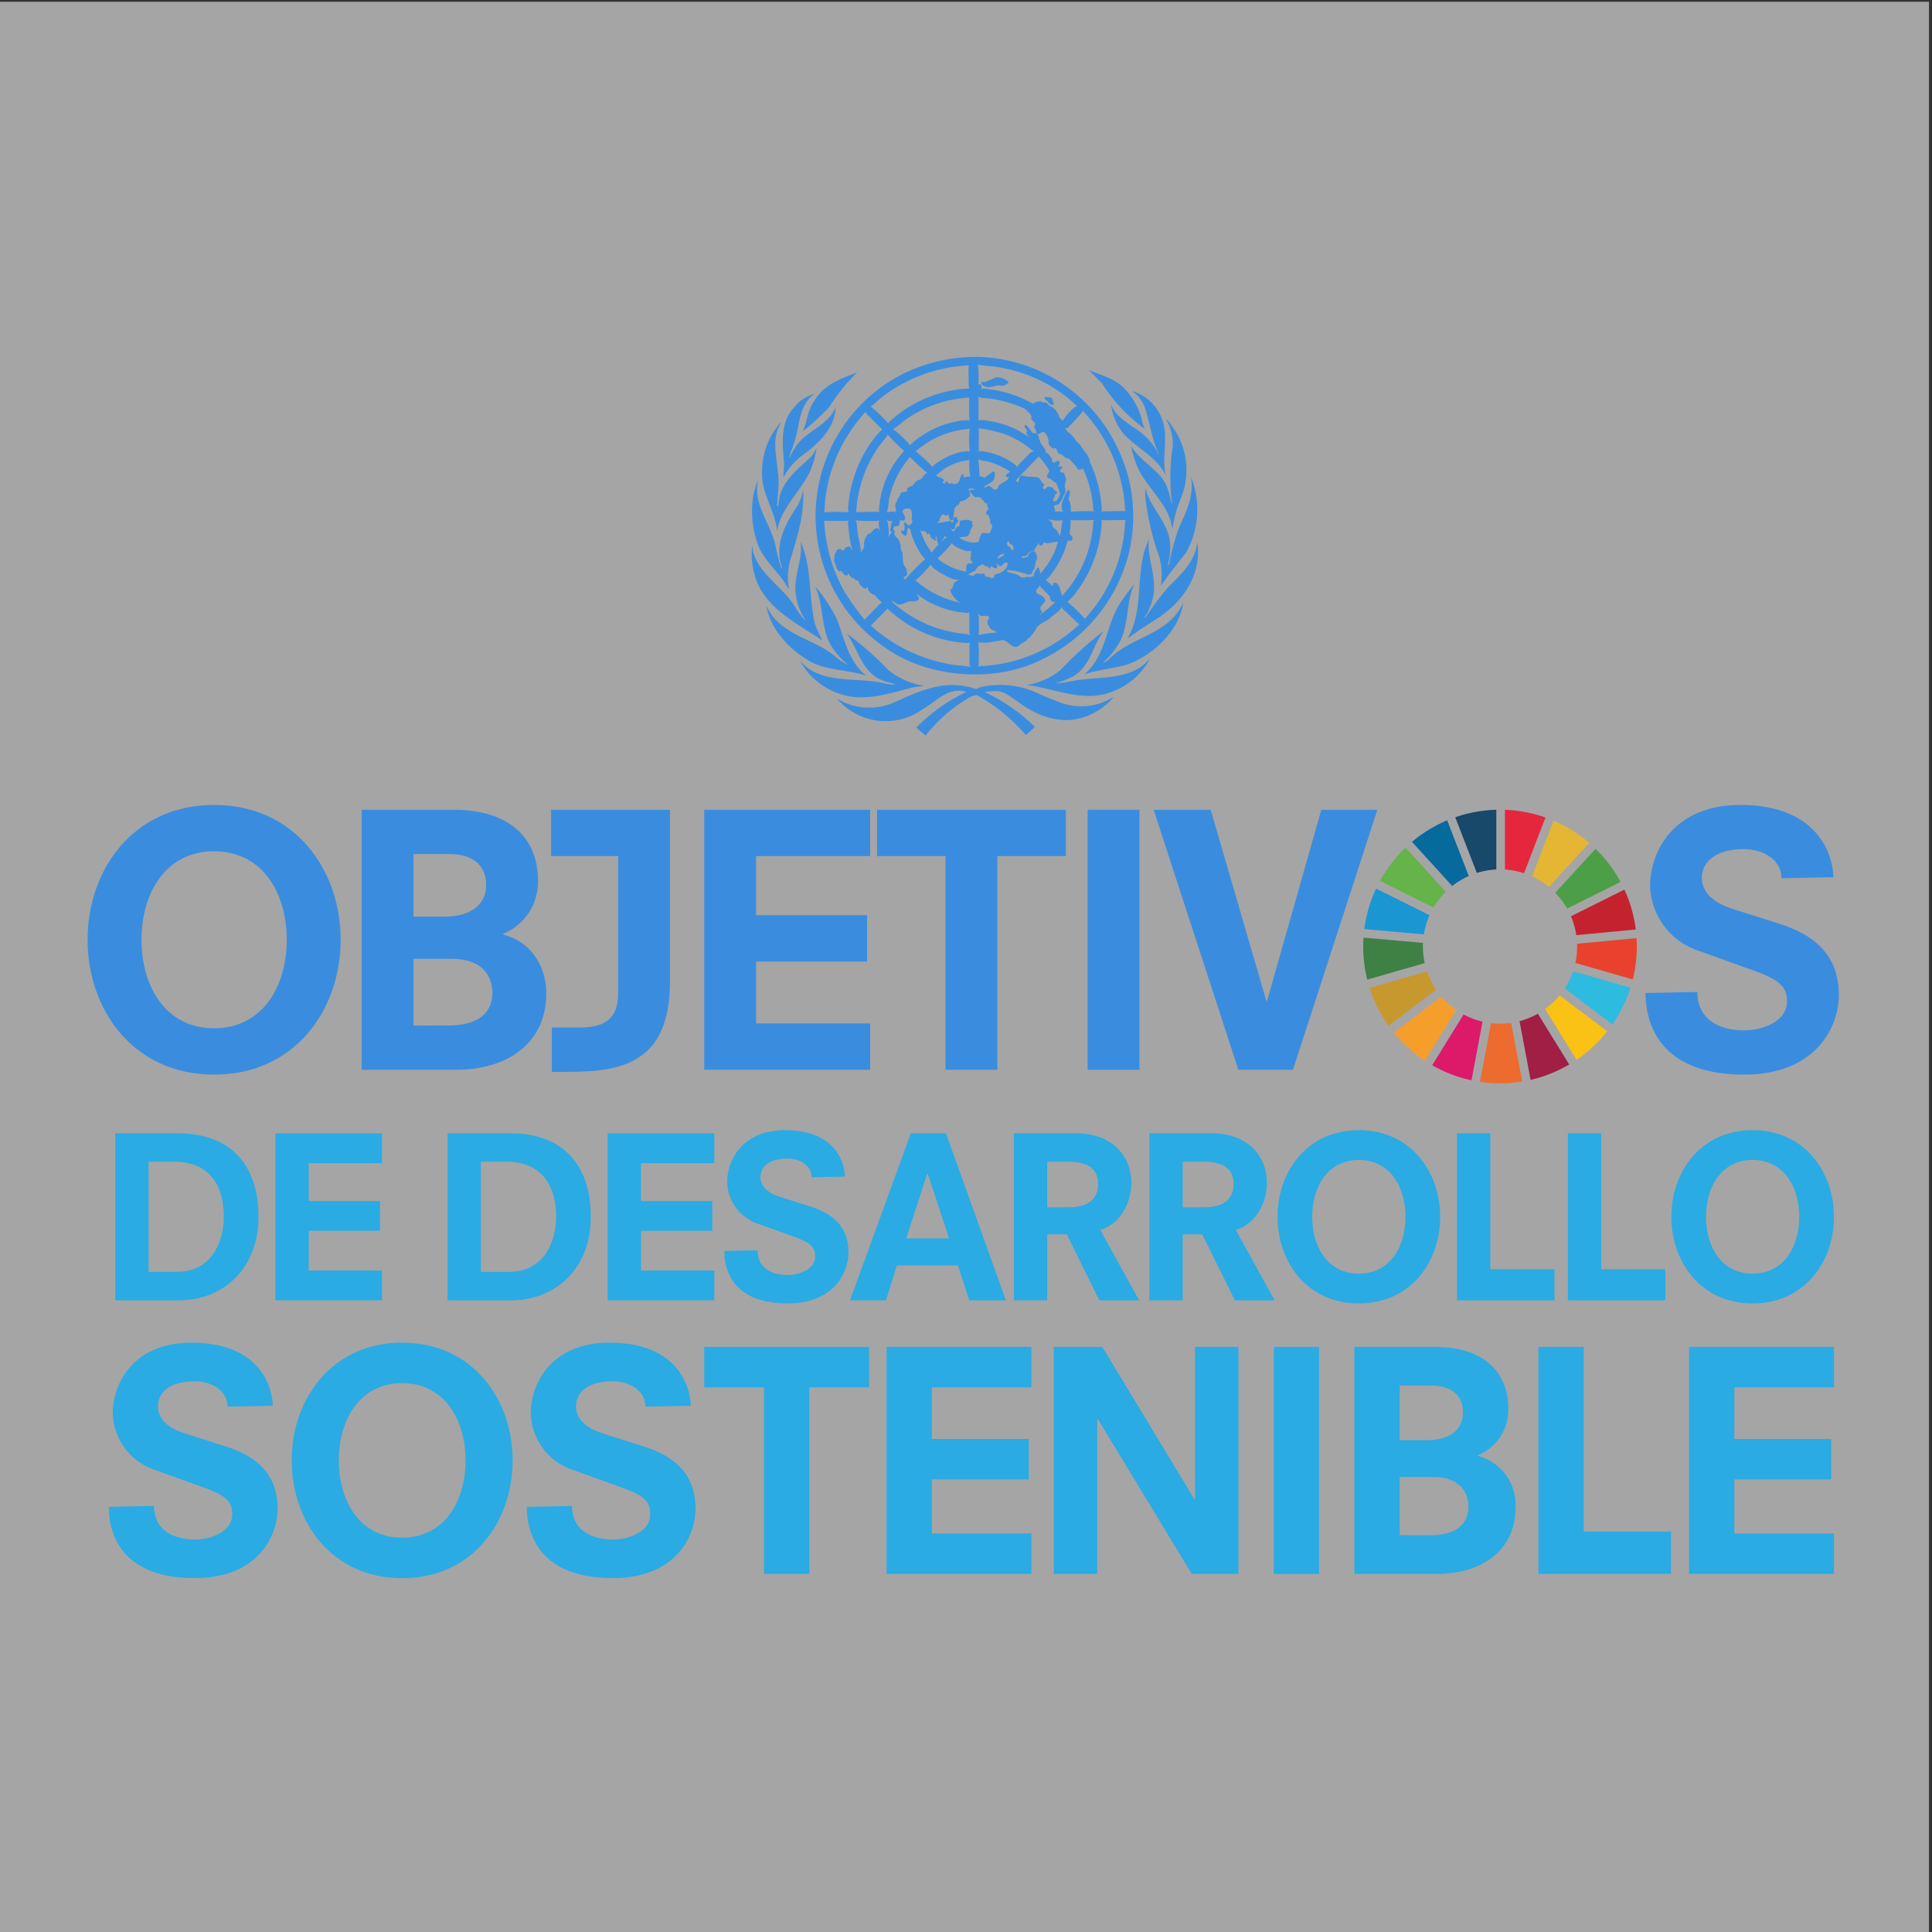 <?xml version="1.0" encoding="UTF-8"?>
<svg xmlns="http://www.w3.org/2000/svg" xmlns:xlink="http://www.w3.org/1999/xlink" width="274" height="274" viewBox="0 0 274 274">
  <rect x="0" y="0" width="274" height="274" fill="#333333" stroke="none"/>
  <defs>
    <clipPath id="clip-path">
      <rect id="Rectángulo_775" data-name="Rectángulo 775" width="274" height="274" transform="translate(-0.086 -0.086)" fill="rgba(0,0,0,0)"></rect>
    </clipPath>
  </defs>
  <g id="Grupo_231" data-name="Grupo 231" transform="translate(-0.316 0.227)">
    <g id="Grupo_37" data-name="Grupo 37" transform="translate(0.402 -0.141)" clip-path="url(#clip-path)">
      <g id="Grupo_36" data-name="Grupo 36">
        <g id="Grupo_35" data-name="Grupo 35" clip-path="url(#clip-path)">
          <g id="Grupo_34" data-name="Grupo 34" opacity="0.6">
            <g id="Grupo_33" data-name="Grupo 33">
              <g id="Grupo_32" data-name="Grupo 32" clip-path="url(#clip-path)">
                <rect id="Rectángulo_770" data-name="Rectángulo 770" width="273.933" height="273.926" transform="translate(-0.447 0.162)" fill="#f1f1f1"></rect>
              </g>
            </g>
          </g>
          <path id="Trazado_620" data-name="Trazado 620" d="M14.679,141h8.914c7.183,0,11.4,4.222,11.4,11.845,0,7.56-5.23,11.845-11.278,11.845H14.679ZM23.4,160.654c4.851,0,6.679-4.158,6.679-7.844,0-3.969-1.7-7.781-7.057-7.781H19.4v15.625Z" transform="translate(1.581 19.642)" fill="#2aabe3"></path>
          <path id="Trazado_621" data-name="Trazado 621" d="M34.632,141H49.754v4.222h-10.4V150.6H49.47v4.22H39.357v5.64h10.4v4.222H34.632Z" transform="translate(4.338 19.642)" fill="#2aabe3"></path>
          <path id="Trazado_622" data-name="Trazado 622" d="M56.081,141H65c7.183,0,11.4,4.222,11.4,11.845,0,7.56-5.23,11.845-11.278,11.845H56.081Zm8.725,19.658c4.851,0,6.679-4.158,6.679-7.844,0-3.969-1.7-7.781-7.057-7.781H60.806v15.625Z" transform="translate(7.302 19.642)" fill="#2aabe3"></path>
          <path id="Trazado_623" data-name="Trazado 623" d="M76.035,141H91.157v4.222h-10.4V150.6H90.872v4.22H80.759v5.64h10.4v4.222H76.035Z" transform="translate(10.06 19.642)" fill="#2aabe3"></path>
          <path id="Trazado_624" data-name="Trazado 624" d="M102.945,147.287c0-1.638-1.575-2.646-3.466-2.646-2.363,0-3.78,1.04-3.78,2.616,0,1.638,1.574,2.425,2.741,2.8l4.348,1.385c3.151,1.01,5.386,2.835,5.386,6.489,0,2.9-2.079,7.247-8.632,7.247-8.222,0-8.978-5.324-8.978-7.435l4.726-.094c0,2.52,1.984,3.5,4.284,3.5,1.606,0,3.874-.786,3.874-2.614,0-1.26-.534-1.921-2.866-2.771l-5.166-1.86a6.419,6.419,0,0,1-4.442-5.922c0-3.024,2.079-7.371,8.222-7.371,7.309,0,8.474,4.851,8.474,6.583Z" transform="translate(12.068 19.588)" fill="#2aabe3"></path>
          <path id="Trazado_625" data-name="Trazado 625" d="M121.54,159.741h-8.664l-1.543,4.945h-5.1L114.86,141h4.978l8.5,23.69h-5.2ZM117.255,146.7h-.063l-2.993,9.2h6.08Z" transform="translate(14.232 19.642)" fill="#2aabe3"></path>
          <path id="Trazado_626" data-name="Trazado 626" d="M134.15,155.33h-2.773v9.356h-4.725V141H135.5c4.977,0,7.814,3.119,7.814,7.057,0,2.488-1.356,5.733-4.412,6.647l5.513,9.987h-5.639Zm.378-3.844c3.245,0,4.063-1.732,4.063-3.244,0-1.7-.818-3.213-4.22-3.213h-2.993v6.457Z" transform="translate(17.055 19.642)" fill="#2aabe3"></path>
          <path id="Trazado_627" data-name="Trazado 627" d="M151.032,155.33H148.26v9.356h-4.725V141h8.852c4.977,0,7.814,3.119,7.814,7.057,0,2.488-1.356,5.733-4.412,6.647l5.513,9.987h-5.639Zm.378-3.844c3.244,0,4.063-1.732,4.063-3.244,0-1.7-.82-3.213-4.22-3.213H148.26v6.457Z" transform="translate(19.388 19.642)" fill="#2aabe3"></path>
          <path id="Trazado_628" data-name="Trazado 628" d="M171.033,140.609c7.372,0,11.53,5.923,11.53,12.286s-4.158,12.286-11.53,12.286S159.5,159.258,159.5,152.895s4.159-12.286,11.531-12.286m0,4.22c-4.411,0-6.616,3.812-6.616,8.065s2.206,8.064,6.616,8.064,6.616-3.811,6.616-8.064-2.206-8.065-6.616-8.065" transform="translate(21.595 19.588)" fill="#2aabe3"></path>
          <path id="Trazado_629" data-name="Trazado 629" d="M181.865,141h4.725v19.279h9.1v4.412H181.865Z" transform="translate(24.685 19.642)" fill="#2aabe3"></path>
          <path id="Trazado_630" data-name="Trazado 630" d="M195.675,141H200.4v19.279h9.1v4.412H195.675Z" transform="translate(26.594 19.642)" fill="#2aabe3"></path>
          <path id="Trazado_631" data-name="Trazado 631" d="M220.1,140.609c7.372,0,11.53,5.923,11.53,12.286s-4.158,12.286-11.53,12.286-11.53-5.922-11.53-12.286,4.158-12.286,11.53-12.286m0,4.22c-4.411,0-6.616,3.812-6.616,8.065s2.206,8.064,6.616,8.064,6.616-3.811,6.616-8.064-2.206-8.065-6.616-8.065" transform="translate(28.376 19.588)" fill="#2aabe3"></path>
          <path id="Trazado_632" data-name="Trazado 632" d="M30.7,176.164c0-2.226-2.141-3.6-4.709-3.6-3.211,0-5.137,1.413-5.137,3.552,0,2.226,2.141,3.3,3.724,3.811l5.907,1.884c4.281,1.369,7.321,3.853,7.321,8.818,0,3.939-2.827,9.845-11.73,9.845-11.173,0-12.2-7.234-12.2-10.1l6.422-.127c0,3.424,2.7,4.751,5.822,4.751,2.183,0,5.264-1.071,5.264-3.552,0-1.712-.727-2.611-3.895-3.767l-7.02-2.527a8.722,8.722,0,0,1-6.036-8.047c0-4.109,2.826-10.016,11.174-10.016,9.931,0,11.515,6.591,11.515,8.947Z" transform="translate(1.47 23.247)" fill="#2aabe3"></path>
          <path id="Trazado_633" data-name="Trazado 633" d="M52.331,167.088c10.017,0,15.667,8.049,15.667,16.7s-5.65,16.7-15.667,16.7-15.667-8.047-15.667-16.7,5.65-16.7,15.667-16.7m0,5.737c-5.993,0-8.989,5.18-8.989,10.959s3,10.959,8.989,10.959,8.989-5.179,8.989-10.959-3-10.959-8.989-10.959" transform="translate(4.619 23.247)" fill="#2aabe3"></path>
          <path id="Trazado_634" data-name="Trazado 634" d="M82.783,176.164c0-2.226-2.141-3.6-4.709-3.6-3.211,0-5.138,1.413-5.138,3.552,0,2.226,2.142,3.3,3.725,3.811l5.906,1.884c4.282,1.369,7.322,3.853,7.322,8.818,0,3.939-2.827,9.845-11.73,9.845-11.173,0-12.2-7.234-12.2-10.1l6.422-.127c0,3.424,2.7,4.751,5.822,4.751,2.183,0,5.264-1.071,5.264-3.552,0-1.712-.727-2.611-3.895-3.767l-7.019-2.527a8.721,8.721,0,0,1-6.037-8.047c0-4.109,2.825-10.016,11.174-10.016,9.93,0,11.514,6.591,11.514,8.947Z" transform="translate(8.667 23.247)" fill="#2aabe3"></path>
          <path id="Trazado_635" data-name="Trazado 635" d="M96.548,173.351H88.071v-5.737h23.372v5.737h-8.475v26.455H96.548Z" transform="translate(11.723 23.32)" fill="#2aabe3"></path>
          <path id="Trazado_636" data-name="Trazado 636" d="M110.785,167.615h20.547v5.737H117.207v7.32h13.741v5.735H117.207v7.663h14.125v5.737H110.785Z" transform="translate(14.862 23.32)" fill="#2aabe3"></path>
          <path id="Trazado_637" data-name="Trazado 637" d="M137.87,177.846h-.087v21.959h-6.164v-32.19h6.892l13.057,21.618h.085V167.615h6.164v32.19h-6.635Z" transform="translate(17.741 23.32)" fill="#2aabe3"></path>
          <rect id="Rectángulo_772" data-name="Rectángulo 772" width="6.422" height="32.192" transform="translate(180.564 190.935)" fill="#2aabe3"></rect>
          <path id="Trazado_638" data-name="Trazado 638" d="M169.074,167.615H180.5c6.85,0,10.4,3.509,10.4,8.732a6.938,6.938,0,0,1-4.324,6.636v.085a7.164,7.164,0,0,1,5.351,7.32c0,5.907-4.537,9.417-11.171,9.417H169.074Zm10.317,13.228c3.039,0,5.093-1.37,5.093-3.939,0-2.653-1.968-3.81-4.536-3.81H175.5v7.749Zm.343,13.483c4.067,0,5.523-1.8,5.523-4.067,0-2.054-1.285-4.2-5.009-4.2H175.5v8.262Z" transform="translate(22.917 23.32)" fill="#2aabe3"></path>
          <path id="Trazado_639" data-name="Trazado 639" d="M192.014,167.615h6.421v26.2h12.372v5.993H192.014Z" transform="translate(26.088 23.32)" fill="#2aabe3"></path>
          <path id="Trazado_640" data-name="Trazado 640" d="M210.779,167.615h20.547v5.737H217.2v7.32h13.741v5.735H217.2v7.663h14.125v5.737H210.779Z" transform="translate(28.681 23.32)" fill="#2aabe3"></path>
          <path id="Trazado_641" data-name="Trazado 641" d="M144.7,57.042a22.233,22.233,0,0,1,1.479,15.749,22.868,22.868,0,0,1-12.445,14.518c-6.609,3.237-16,2.429-21.889-1.794a22.589,22.589,0,0,1,2.476-38.847,23.678,23.678,0,0,1,10.194-2.419A22.524,22.524,0,0,1,144.7,57.042M124.966,45.347A15.756,15.756,0,0,1,125,48.44a.459.459,0,0,1,.1-.27c.157-.089.29.046.359.157.011.157.079.427-.056.516.134.022.2-.079.323-.079a16.7,16.7,0,0,1,7.069,2.151v-.057c.436-.213,1-.492,1.446-.112.536-.2.637.459,1.076.538A2.352,2.352,0,0,1,136.5,52.8c.1.2.414.348.459.561a8.582,8.582,0,0,1,1.691-1.961l.38-.156a20.888,20.888,0,0,0-11.884-5.623,17.51,17.51,0,0,1-2.184-.27m-1.255.113a21.793,21.793,0,0,0-12.052,4.267c-.683.47-1.287,1.188-1.982,1.591h.1a19.137,19.137,0,0,1,2.476,2.386l.056-.156a17.77,17.77,0,0,1,11.448-4.818l-.1-.269-.033-2.688Zm3.843,1.691-1.613.694c-.134-.057-.392-.124-.481.056-.068.056,0,.134.023.191.593.761,1.623.336,2.364.189a1.415,1.415,0,0,0,1.455-.38v-.077a2.235,2.235,0,0,0-1.747-.673m-2.61,2.767.113.212c-.023,1.043.044,2.151-.056,3.125a3.553,3.553,0,0,1,1.287.046,13.123,13.123,0,0,1,6.027,2.419,1.611,1.611,0,0,1-.517-.806.123.123,0,0,1,.135-.044c.023-.348-.347-.527-.4-.841a.226.226,0,0,1,.246-.1,7.271,7.271,0,0,1,.986,1.154c.247-.1.448.056.627.19.326.19.124.6.37.829.046.661.851,1.03.807,1.692.011.156.2.033.269.11l.673.83a.335.335,0,0,0,.112.46c.3.133.47-.247.772-.19.438.245-.066.536-.02.806.167.01.38-.134.514.033.056.247-.2.4-.3.56,0,.246.2.191.38.246a.308.308,0,0,1,.269.4c.56.584-.168,1.211.1,1.827a1.062,1.062,0,0,1-.291,1.1c.011.494-.437.8-.616,1.211l-.571.112c-.3.3.256.672-.046.863l1.254.023-.133-.135a1.849,1.849,0,0,1,.167-1.59,3.608,3.608,0,0,1,.593-1.233c.08-.022.225-.168.293,0a2.253,2.253,0,0,1-.191,1.154,3.419,3.419,0,0,1,.347,1.826c1.11-.067,2.2-.09,3.283-.079l-.1-.213a16.1,16.1,0,0,0-1.456-5.8c-.236.011-.4.2-.672.134a.209.209,0,0,1-.134-.223,15.734,15.734,0,0,0-1.234-1.368c-.57.057-.827-.6-1.343-.672-.46-.189-.146-.93-.807-.728a1.079,1.079,0,0,1-.706-.75,1.838,1.838,0,0,0-.64-1.59c-.4-.146-.57.392-.973.3-.224-.113-.124-.4-.191-.594-.077-.168-.269-.291-.234-.516.527-.694-.639-.683-.381-1.366-.067-.494-.57-.684-.827-1.077a18.2,18.2,0,0,0-5.434-1.556,3.779,3.779,0,0,1-1.344-.19m10.138.022c-.236.224-.438-.2-.65.056a.453.453,0,0,0,.079.326c.47.168.526.851,1.13.694.18-.2-.112-.414-.056-.672a.665.665,0,0,0-.5-.4m-20.107,3.014c-.694.481-1.333,1.109-2.049,1.534a18.092,18.092,0,0,1,2.262,2.094l.08.213a13.433,13.433,0,0,1,6.72-3.405,5.99,5.99,0,0,1,1.77-.134,21.964,21.964,0,0,1-.022-3.226,17.207,17.207,0,0,0-8.761,2.924m24.89-1.019a26.13,26.13,0,0,1-2.229,2.4l-.381.079c.234.056.3.336.46.5.817.437,1.03,1.311,1.747,1.8.4.84,1.333,1.491,1.367,2.453a17.8,17.8,0,0,1,1.7,6.957l-.089.133a.471.471,0,0,0,.269-.1l3.226-.057c-.213-.314-.123-.772-.179-1.153a22.146,22.146,0,0,0-5.892-13.015m-30.8.077a22.032,22.032,0,0,0-5.735,12.231c-.123.674-.044,1.368-.18,2.051a22.239,22.239,0,0,1,3.461,0l-.077-.437a18.207,18.207,0,0,1,3.361-9.6,9.156,9.156,0,0,1,1.5-1.712c-.728-.685-1.49-1.48-2.251-2.23Zm14.731,2.341-.19.112a13.087,13.087,0,0,0-7.472,3.17,30.008,30.008,0,0,1,2.386,2.229c.056-.077.113-.156.168-.245a10.252,10.252,0,0,1,3.416-1.771,5.147,5.147,0,0,1,1.693-.191,14.838,14.838,0,0,1,0-3.3m1.176.022.112.247-.022,3.034.291-.055a9.842,9.842,0,0,1,5.029,2.049l.08.236c.5-.706,1.266-1.31,1.859-1.983l.56-.324-.269-.112a13.029,13.029,0,0,0-4.034-2.33,19.892,19.892,0,0,0-3.606-.763m-12.848.841-.023.213-1.209,1.534a17.857,17.857,0,0,0-3.2,9.3l3.067-.055.293.113c-.123-.08-.089-.214-.134-.324a13.51,13.51,0,0,1,3.574-8.414,22.275,22.275,0,0,1-2.364-2.363m21.428,3.114-.056.134c-1.03,1.074-2.163,2.183-3.147,3.281a.777.777,0,0,0,.3.326c.044-.27.189-.505.213-.784.269-.369.672-.134,1.019-.056a7.619,7.619,0,0,1,1.591.112c.4.2.437.717.806.919a.319.319,0,0,1-.113.426c.113.84.516-.224.942-.023.179.067.4.044.536.236.068.347.494.279.516.616-.033.168-.213.212-.324.3.1.336-.347.549-.191.907.65.124.673-.627.975-.963a6.026,6.026,0,0,0-.627-1.691c-.37-.08-.594-.516-.964-.594-.717-.281.113-.728.024-1.153a13.414,13.414,0,0,0-1.5-1.994m-18.225.112a13.193,13.193,0,0,0-3.013,6.2,10.151,10.151,0,0,1-.269,1.671,2.814,2.814,0,0,1,1.4-.058c-.257-.133-.046-.458-.19-.637-.033-.28-.079-.626.19-.806-.033-.46.46-.694.5-1.11.124-.47.661-.156.919-.4.168-.089.023-.247.023-.369.223-.3.57-.293.839-.46a2.4,2.4,0,0,1,.751-.784c.673.023.684-.917,1.321-.941a26.834,26.834,0,0,1-2.476-2.307m9.679.37a21.14,21.14,0,0,1,.156,2.319l.807.267c.236-.39.751-.469.974-.839.146-.124.313,0,.426.134a2.242,2.242,0,0,1-.134.9c-.3.6-1.02.684-1.423,1.12.258.146.4-.123.616-.179a1.35,1.35,0,0,1,.75.5c.2.091.393-.032.573-.1.123-.93,1.287-.8,1.634-1.67l-.213.079c-.089-.123-.313-.067-.3-.269a2.278,2.278,0,0,1,.672-.537,11.385,11.385,0,0,0-3.193-1.457A10.784,10.784,0,0,1,125,58.812m-6.027,2.341h.246c.27.269.707.213.908.571.1.2-.192.179-.18.347.055.043.134.056.18.134.213.077.167-.123.246-.214.28-.279.324.27.593.27a.416.416,0,0,1,.594.079c.179-.158.561-.013.616-.3.348-.369.158-.941.672-1.176.18.1-.01.269.057.426.347.145.74-.291,1.019.056a7.125,7.125,0,0,1-.167-2.443,7.644,7.644,0,0,0-4.783,2.252m5.433,1.859c-.18-.2-.571-.077-.806,0,.223.224.134.627.269.908a2.128,2.128,0,0,1-1.424.839c-.145.18-.11.573-.459.538-.112.247-.493.392-.347.75a6.963,6.963,0,0,0-.191,1.288c-.66.414-.47-.549-.806-.751l-.112.191c-.135.033-.224-.044-.314-.135-.1-.033-.269-.067-.357.023-.147.247-.37.448-.314.785-.067.2-.4.133-.36.347a6.476,6.476,0,0,0,1.131-.157c.258.066.471-.123.728-.135a.245.245,0,0,1,.158.271h.089a.456.456,0,0,0,.18-.539c.022-.234.28-.234.436-.3.146.067.056.213.079.324.5.191-.123.56-.19.829-.135.213,0,.7-.426.628a.157.157,0,0,1-.112-.191H121.2a.576.576,0,0,0,.3.5c.314-.257.324-.694.773-.75.234-.247-.1-.628.247-.829.582-.013,1.21-.258,1.669.213-.034.2-.112.29.056.459a2.216,2.216,0,0,1-.4.75.384.384,0,0,1-.11.426c-.158.684-.942.359-1.4.593a3.542,3.542,0,0,0,2.474.673c.481-.022.269-.616.516-.884.157-.784.874-.247,1.31-.46a3.127,3.127,0,0,0,.381-1.041.739.739,0,0,1-.3-.84c-.192-.257-.168-.728-.583-.773a.221.221,0,0,1,.044-.269c-.011-.247.236-.326.3-.516-.258-.167-.191-.538-.168-.751-.437.124-.481-.448-.807-.57-.079-.257-.359-.3-.582-.348-.538.258-.628-.4-1.031-.559-.046-.124-.134-.3,0-.4.2-.17.47-.023.7-.035Zm-9.735,2.767c-.906.291.147.974-.079,1.535-.122.324-.458.022-.693.156l-.09.594c-.135.347-.571.09-.773.326-.146.223.01.459.134.637-.314.717.7.94.694,1.591.313.4-.044.986.4,1.343.1.728-.1,1.714.537,2.286l.112.694c.134.481-.57.36-.481.784.134-.067.168.112.18.157v-.022a29.53,29.53,0,0,1,2.878-2.935l-.426-.427a11.2,11.2,0,0,1-1.725-3.841l-.324-.168a9.848,9.848,0,0,0-.157,1l-.112.135c-.236-.011-.381-.2-.583-.326-.046-.123-.168-.326.022-.426a.37.37,0,0,1,.269.079c.1-.123.057-.3.113-.46.034-.269-.2-.516-.033-.75.213-.023.369.234.459.381.213.067.38-.112.56-.19,0-.191.269-.448-.022-.56a2.654,2.654,0,0,0-.023-1.323c-.124-.369-.538-.3-.841-.269m20.969.381c-.089.044-.213.01-.323.023a.779.779,0,0,1,.323-.023m-.694,1.1.347.347c.347.236.113.74.481.941.438.224.6.728.784,1.109a1.149,1.149,0,0,0,.1-.324c.157-.616.135-1.311.326-1.916a4.74,4.74,0,0,1-2.04-.157m7.662.157-.191-.134.113.3a18.039,18.039,0,0,1-3.55,9.948,7.447,7.447,0,0,1-1.323,1.443,23.6,23.6,0,0,1,2.5,2.455l.09-.168a21.573,21.573,0,0,0,5.59-13.678l.133-.267-.167.079Zm-4.492-.079a12.055,12.055,0,0,1-.156,2.016l.37.4a.411.411,0,0,1-.079.514.438.438,0,0,1-.516-.033,14.6,14.6,0,0,1-1.961,4.278c-.369.471-.726,1.12-1.209,1.367l1.019.9c.056-.057.023-.147.034-.225,0-.134.067-.29.236-.269.493-.011.5.516.783.784-.055.426.314.763.191,1.153a16.611,16.611,0,0,0,4.491-10.674l.157-.179c-1.008.1-2.073.033-3.114.044Zm-26.132.034.168.269a9.1,9.1,0,0,1,.156,2.194c.123-.212.156-.5.426-.637.034-.2-.27-.257-.236-.46.213-.414.011-1.087.56-1.266a1.28,1.28,0,0,1-1.074-.1m-5.4.044-.3.113-3.114-.024a22.852,22.852,0,0,0,2.744,9.835,36.358,36.358,0,0,0,2.98,4.19l2.229-2.308.269-.11a6.887,6.887,0,0,1-1.041-1.077,1.54,1.54,0,0,1-.94-.716c-.113-.124-.013-.347-.135-.437l-.134.168c-.393.189-.538-.214-.807-.381-.347-.19-.179-.851-.649-.728-.18-.01-.236-.213-.348-.324-.436.044-.549-.438-.784-.673-.044.1,0,.234-.134.3-.447.1-.6-.45-.907-.674-.077.034-.134.124-.246.1a1.311,1.311,0,0,1-.46-.941c-.369-.413-.2-1.074-.134-1.579.067-.134.257-.213.224-.38.1-.236.347-.258.582-.271a.6.6,0,0,1,.225.213c.146-.089.47.013.347-.312a1.472,1.472,0,0,1,.728-.27,4.6,4.6,0,0,0,.5.694l-.158-.246a17.719,17.719,0,0,1-.537-3.405c.011-.068-.146-.1-.056-.167l.022.032a3.614,3.614,0,0,1,.034-.626m4.38,0-.247.113a26.294,26.294,0,0,1-3.114-.079l.134.19.247,2.06a15.744,15.744,0,0,1,.426,2.341c.123-.167.044-.5.348-.538-.124-.246.234-.458.033-.672a2.258,2.258,0,0,1,.639-1.479c.571-.022.616-.773,1.187-.806.291-.011.471.381.594.516a2.135,2.135,0,0,1-.247-1.647m5.757,1.378c.314.583.481,1.242.807,1.826.2.514.65.919.851,1.422a7.842,7.842,0,0,1,.94-1.1.576.576,0,0,0-.1-.437c-.1-.236-.01-.571-.19-.773-.293.1.1.393-.022.56a.179.179,0,0,1-.271-.134.745.745,0,0,1-.536-.5c.213-.133-.056-.19-.113-.3-.112-.056-.123-.044-.213.057a.293.293,0,0,1-.167-.022c0-.64-.718-.258-.987-.594m3.518.884a1.626,1.626,0,0,1-.46.728l.034.022c.269-.19.46-.538.807-.56Zm8.848.919a.82.82,0,0,0,.18.537c.437-.067.246.538.65.483.224-.068.011-.258.079-.4-.067-.336-.393-.369-.617-.571-.022-.067.023-.123.056-.179-.167-.089-.246.011-.347.134m6.34.023c-.323-.023-.716.168-1-.057-.1-.089-.168.046-.157.134-.113.168-.223.381-.481.3-.2-.091-.2-.3-.269-.46a1.2,1.2,0,0,1-.056.346,3.85,3.85,0,0,0-.481.751c-.236.257-.617.168-.863.381-.046.537-.64.425-.975.593-.022.067.057.079.091.134a.432.432,0,0,0,.481-.112c.47.123.369-.471.637-.673.236-.033.46-.234.706-.079a1.6,1.6,0,0,1,.27,1.132c-.27.267-.135.706-.326,1.019.044.37-.4.537-.347.907a.786.786,0,0,1-.616.191,10.552,10.552,0,0,0-2.8-.64.2.2,0,0,0-.134.214c.4.213.9.224,1.321.4.381.1.64.571,1.12.426.4-.223,1.076.134,1.344-.29-.043-.415.314-.718.493-1.077l.135-.033c.223.234.213.583.313.84.314-.337.56-.706.84-1.053a10.017,10.017,0,0,0,1.636-3.461,3.338,3.338,0,0,0-.886.157m-14.112,0a17.621,17.621,0,0,1-2.073,2.23,8.545,8.545,0,0,0,4.033,1.859c.079-.3-.046-.684.112-.941.113-.246.415-.236.639-.19a.191.191,0,0,0,.134-.293c-.324-.066-.18-.425-.29-.626.01-.113.2-.091.156-.236-.223-.18.113-.381-.079-.57.079-.057.135-.18.247-.18-.706.369-1.467-.079-2.1-.359-.29-.168-.717-.336-.783-.694m6.507,1.96c-.033.089-.156.246,0,.3.27-.279.841-.269.863-.672-.392-.056-.593.156-.863.37m1.266.84c-.346,0-.526.269-.784.48-.313.181-.47-.336-.727-.212.011.056.068.079.112.1a.253.253,0,0,1,0,.324c-.381.348-.56-.168-.919-.135v.135c.011.079-.022.2-.134.157-.223-.371-.683-.236-.908-.561-.145-.077-.279.023-.379.113-.079.168-.438-.022-.347.269-.281.1-.314.4-.516.583-.347-.056-.505.336-.83.326.034.067,0,.178.1.19a1.143,1.143,0,0,0,.65.079c.336-.538.9-.091,1.366-.291.293.056.091.369.3.481.46-.145.807.393,1.176.056-.022-.526.571-.481.9-.617.5-.3,1.076-.7,1.019-1.376Zm-10.808.313a16.5,16.5,0,0,1-2.23,2.285c.347.022.537.4.83.571a13.978,13.978,0,0,0,5.724,2.554l-.538-.247c-.4-.46-.974-1-1-1.634.4-.135.359-.583.493-.886a2.248,2.248,0,0,1,1.177-.65c-1.133.47-2.117-.369-3.058-.806-.481-.36-1.11-.65-1.4-1.188m15.558,3.127-.079-.214a1.831,1.831,0,0,1-.5.639c.01.179-.057.448.156.571.448.146,1.03.437,1.131.963-.18.493-1.12.941-.537,1.48.19.269-.269.369-.191.593l.157-.213a15.777,15.777,0,0,0,1.994-1.669h.077c-.133-.046-.3.089-.459.022a.715.715,0,0,1-.369-.75Zm-18.012.425-.044-.079.044.134Zm.359.481a.5.5,0,0,1-.269-.347Zm.079.09c.068.269.426.437.324.773a.947.947,0,0,1-.9.3c-.639-.1-1.109.38-1.714.447-.549.168-.739-.5-1.243-.447a17.618,17.618,0,0,0,10.842,4.647l.314.214-.134-.381V80.453l-.269.113a12.977,12.977,0,0,1-7.225-2.711m20.7,2.094-.057-.269c-.313.617-1.007,1.008-1.534,1.479-.728.727-1.914.886-2.284,1.937-.393.359-.527.92-1.076,1.121-.2.537-.772.5-1.1.9-.94.841-1.546-.537-2.4-.706l-1.713.3a5.369,5.369,0,0,1-1.747.022,26.3,26.3,0,0,1,0,3.518l.213-.134A21.8,21.8,0,0,0,139.326,82.2ZM112.1,79.915l-.034.134-2.306,2.319a22.693,22.693,0,0,0,11.94,5.589,18.738,18.738,0,0,1,2.229.271l-.167-.271V84.922l.113-.168-.348.09A17.678,17.678,0,0,1,112.1,79.915m12.792.784.168.246a22.9,22.9,0,0,1,0,2.767,16.994,16.994,0,0,1,2.688-.38.949.949,0,0,1-.494-.291c-.526-.034-.772-.583-.94-1-.079-.3.123-.55.246-.806-.223-.46-.919-.124-1.321-.293-.113-.089-.191-.223-.347-.246" transform="translate(13.646 6.272)" fill="#3a8dde"></path>
          <path id="Trazado_642" data-name="Trazado 642" d="M140.787,48.266a9.928,9.928,0,0,1,2.867,5.343l.269.628a23.587,23.587,0,0,1-6.07-6.452l-1.86-1.881c1.636.694,3.394,1.109,4.794,2.363" transform="translate(18.346 6.5)" fill="#3a8dde"></path>
          <path id="Trazado_643" data-name="Trazado 643" d="M104.069,51.152a35.771,35.771,0,0,1-3.741,3.416c.673-1.389.694-3.046,1.647-4.323,1.356-2.364,3.863-3.193,6.1-4.067a27.739,27.739,0,0,0-4.01,4.974" transform="translate(13.417 6.538)" fill="#3a8dde"></path>
          <path id="Trazado_644" data-name="Trazado 644" d="M146.23,53.306c.527,2.352-.236,4.648.247,7.023l-.024.023c-1.276-2.52-4-3.707-5.869-5.724a8.031,8.031,0,0,1-1.826-4.2c1.076,2.587,3.964,3.158,5.623,5.331a7.085,7.085,0,0,1,1.1,1.769l.055-.056c-.952-2.037-1.276-4.334-1.937-6.507a5.068,5.068,0,0,0-1.881-2.464,6.54,6.54,0,0,1,4.514,4.805" transform="translate(18.728 6.859)" fill="#3a8dde"></path>
          <path id="Trazado_645" data-name="Trazado 645" d="M102.373,48.855c-2.217,1.524-2.073,4.257-2.778,6.531-.223.84-.616,1.613-.806,2.476l.056.044a7.7,7.7,0,0,1,1.826-2.688c1.58-1.456,3.91-2.364,4.683-4.514-.034,2.99-2.531,5.343-4.917,7.023a9.945,9.945,0,0,0-2.476,2.958c-.057-.751.112-1.513.055-2.32-.256-2.609-.447-5.589,1.4-7.527a5.56,5.56,0,0,1,2.957-1.983" transform="translate(13.075 6.908)" fill="#3a8dde"></path>
          <path id="Trazado_646" data-name="Trazado 646" d="M147.288,53.332a10.5,10.5,0,0,1,.975,10.048,17.63,17.63,0,0,0-1.131,4.144c-.1-.246-.124-.583-.214-.863-.783-3.013-3.64-5.163-4.817-8.008a14.954,14.954,0,0,1-.863-2.9c1.255,2.32,4.347,3.519,5.187,6.072a11.509,11.509,0,0,1,.537,2.151.087.087,0,0,0,.091-.079,29.27,29.27,0,0,1,.1-7.987,6.593,6.593,0,0,0-.941-3.864c.5.291.728.851,1.076,1.287" transform="translate(19.071 7.349)" fill="#3a8dde"></path>
          <path id="Trazado_647" data-name="Trazado 647" d="M97.992,52.438c-1.7,2.587-.29,5.847-.369,8.794L97.4,64.245c.034.023.034.112.113.077.1-.336.123-.693.191-1.041.4-2.43,2.509-4.156,4.356-5.836a4.747,4.747,0,0,0,.942-1.4,12.474,12.474,0,0,1-1.031,3.55c-1.434,2.8-4.088,5.1-4.571,8.3-.234-3.07-2.33-5.367-2.116-8.625a10.354,10.354,0,0,1,2.576-6.777c.046-.023.079-.067.134-.056" transform="translate(12.718 7.403)" fill="#3a8dde"></path>
          <path id="Trazado_648" data-name="Trazado 648" d="M148.9,69.784c-1.177,1.669-2.6,3.226-3.685,4.93a9.528,9.528,0,0,0-.246-4.281,37.027,37.027,0,0,1-1.961-8.546l.034-1.154c.683,3.08,3.708,5.2,3.517,8.648a7.553,7.553,0,0,1-.347,2.284l.056.057.134-.157a34.461,34.461,0,0,1,1.367-5.052c1-2.273,2.229-4.57,1.726-7.314a12.43,12.43,0,0,1-.594,10.585" transform="translate(19.315 8.338)" fill="#3a8dde"></path>
          <path id="Trazado_649" data-name="Trazado 649" d="M97.3,68.653a28.255,28.255,0,0,0,.863,3.417c.044.022.079-.023.113-.056-1.155-3.227.5-6.218,2.172-8.738a8.475,8.475,0,0,0,.841-2.229,18.906,18.906,0,0,1-.4,4.648c-.4,1.927-1.007,3.753-1.534,5.623a8.819,8.819,0,0,0-.08,3.708l-.167-.134c-1.22-2.251-3.639-4.01-4.356-6.475a13.7,13.7,0,0,1-.583-6.373,11.928,11.928,0,0,1,.694-2.443c-.684,3.5,1.67,6.015,2.441,9.051" transform="translate(12.543 8.393)" fill="#3a8dde"></path>
          <path id="Trazado_650" data-name="Trazado 650" d="M144.572,74.019a8.05,8.05,0,0,1-1.367,4.066h.134a51.722,51.722,0,0,1,3.17-4.256c1.951-1.883,3.932-3.808,4.19-6.419.661,4.357-1.781,8.177-5.4,10.641-1.49.975-3,1.881-4.437,2.991v-.133c2.2-3.654,1.121-8.661,2.476-12.67l.5-1.343c-.28,2.5.807,4.614.728,7.124" transform="translate(19.019 9.401)" fill="#3a8dde"></path>
          <path id="Trazado_651" data-name="Trazado 651" d="M102.95,78.921c.236.829.717,1.568,1.03,2.364-3.338-2.274-7.885-4.436-9.364-8.6a10.349,10.349,0,0,1-.56-4.861c.27,3.708,4.256,5.668,6.1,8.737a10.161,10.161,0,0,0,1.4,1.848c-.09-.392-.46-.728-.594-1.131a7.992,7.992,0,0,1-.728-4.38c.18-1.893.975-3.65.672-5.644,1.625,3.5,1.133,7.874,2.04,11.671" transform="translate(12.542 9.45)" fill="#3a8dde"></path>
          <path id="Trazado_652" data-name="Trazado 652" d="M140.35,80.959a11.076,11.076,0,0,1-2.286,2.744c.291-.011.55-.269.807-.436,2.408-2.4,5.544-3.07,8.143-5.019a7.84,7.84,0,0,0,2.454-3.091c-.493,3.977-4.447,7.708-8.177,8.894-1.927.516-3.988.683-5.859,1.321,3.171-2.721,2.991-6.933,5.108-10.137a32.537,32.537,0,0,1,2.017-2.721c-1.288,2.587-.728,5.936-2.207,8.445" transform="translate(18.268 10.178)" fill="#3a8dde"></path>
          <path id="Trazado_653" data-name="Trazado 653" d="M105.826,77.556c1.12,2.756,1.546,5.87,4.133,7.954-2.8-.919-6.081-.662-8.546-2.387-2.7-1.657-5.108-4.469-5.612-7.561,1.859,4.211,6.518,4.558,9.644,7.124a7.765,7.765,0,0,0,1.827,1.244l.033-.034a10.765,10.765,0,0,1-2.05-2.229c-1.826-2.544-1.188-6.105-2.554-8.838a20.507,20.507,0,0,1,3.125,4.727" transform="translate(12.791 10.221)" fill="#3a8dde"></path>
          <path id="Trazado_654" data-name="Trazado 654" d="M134.558,84.983a17.111,17.111,0,0,1-2.251.863,23.887,23.887,0,0,0,2.923-.436c3.7-.584,7.931.01,10.518-3.138a9.926,9.926,0,0,1-5.566,4.807c-3.775,1.422-7.574-.324-11.192-.908l-.693-.09v-.022a10.174,10.174,0,0,0,4.783-2.15,48.983,48.983,0,0,1,6.083-5.491c-1.67,2.141-1.847,5.187-4.6,6.565" transform="translate(17.282 10.994)" fill="#3a8dde"></path>
          <path id="Trazado_655" data-name="Trazado 655" d="M112.56,83.928a10.433,10.433,0,0,0,4.974,2.206c-.437.157-1.008.113-1.479.236-3.26.807-6.89,2.117-10.351.94a10.036,10.036,0,0,1-5.7-4.7c2.979,3.4,7.852,2.264,11.828,3.148a5.583,5.583,0,0,0,1.67.213c-.471-.3-1.131-.27-1.646-.538-3.115-1.1-3.574-4.469-5.266-6.743a47.947,47.947,0,0,1,5.971,5.243" transform="translate(13.372 11.03)" fill="#3a8dde"></path>
          <path id="Trazado_656" data-name="Trazado 656" d="M136.253,87.629a8.63,8.63,0,0,0,7.628-.83,9.057,9.057,0,0,1-4.033,2.824c-3.36,1.254-6.867-.057-9.488-2.05-1.064-.673-2-1.647-3.382-1.557a4.733,4.733,0,0,0-1.4.134,25.978,25.978,0,0,1,7.091,4.917,10.524,10.524,0,0,1-1.288,1.164,25.2,25.2,0,0,0-6.99-5.68,4.563,4.563,0,0,0-1.445.617,21.659,21.659,0,0,0-5.757,5.141L115.844,91.2a24.6,24.6,0,0,1,7.125-5.075c-2.555-.807-4.224,1.333-6.162,2.42a9.021,9.021,0,0,1-12.2-1.479,8.771,8.771,0,0,0,7.8.673c3.281-1.424,6.688-3.227,10.64-2.365.617.011,1.222.628,1.805.1a12.629,12.629,0,0,1,8.793,1.107Z" transform="translate(14.009 11.921)" fill="#3a8dde"></path>
          <path id="Trazado_657" data-name="Trazado 657" d="M179.857,113.9a11.082,11.082,0,0,1,1.739-2.238l-5.7-6.252a19.532,19.532,0,0,0-3.621,4.712Z" transform="translate(23.359 14.723)" fill="#64b449"></path>
          <path id="Trazado_658" data-name="Trazado 658" d="M191.217,109.945a10.861,10.861,0,0,1,2.391,1.5l5.717-6.242a19.423,19.423,0,0,0-5.067-3.163Z" transform="translate(25.977 14.258)" fill="#e4b634"></path>
          <path id="Trazado_659" data-name="Trazado 659" d="M203.643,110.636l-7.579,3.779a10.822,10.822,0,0,1,.759,2.677l8.431-.8a19.262,19.262,0,0,0-1.611-5.66" transform="translate(26.647 15.446)" fill="#c5222f"></path>
          <path id="Trazado_660" data-name="Trazado 660" d="M195.79,114.024l7.578-3.778a19.471,19.471,0,0,0-3.542-4.7l-5.717,6.242a10.968,10.968,0,0,1,1.681,2.238" transform="translate(26.377 14.742)" fill="#4c9f46"></path>
          <path id="Trazado_661" data-name="Trazado 661" d="M178.641,117.88c0-.171,0-.341.013-.51l-8.433-.756c-.027.418-.043.84-.043,1.266a19.433,19.433,0,0,0,.575,4.691l8.144-2.337a10.918,10.918,0,0,1-.255-2.354" transform="translate(23.07 16.272)" fill="#3f8045"></path>
          <path id="Trazado_662" data-name="Trazado 662" d="M194.9,123.815a11.015,11.015,0,0,1-2.057,1.935l4.453,7.208a19.552,19.552,0,0,0,4.36-4.049Z" transform="translate(26.203 17.267)" fill="#f9c214"></path>
          <path id="Trazado_663" data-name="Trazado 663" d="M196.865,117.871a10.809,10.809,0,0,1-.252,2.326l8.145,2.34a19.356,19.356,0,0,0,.568-4.667c0-.4-.014-.8-.038-1.191l-8.432.8c0,.133.008.263.008.395" transform="translate(26.723 16.281)" fill="#e8422e"></path>
          <path id="Trazado_664" data-name="Trazado 664" d="M180.731,123.956l-6.739,5.122a19.525,19.525,0,0,0,4.4,3.988l4.451-7.2a11.007,11.007,0,0,1-2.113-1.909" transform="translate(23.597 17.287)" fill="#f59e2b"></path>
          <path id="Trazado_665" data-name="Trazado 665" d="M178.757,117a10.911,10.911,0,0,1,.807-2.717l-7.576-3.774a19.306,19.306,0,0,0-1.672,5.734Z" transform="translate(23.089 15.428)" fill="#1a96d3"></path>
          <path id="Trazado_666" data-name="Trazado 666" d="M196.7,133.3l-4.446-7.2a10.875,10.875,0,0,1-2.6,1.054l1.571,8.327a19.288,19.288,0,0,0,5.47-2.182" transform="translate(25.763 17.582)" fill="#a11e45"></path>
          <path id="Trazado_667" data-name="Trazado 667" d="M196.473,120.805a10.949,10.949,0,0,1-1.184,2.437l6.761,5.1a19.341,19.341,0,0,0,2.56-5.2Z" transform="translate(26.54 16.851)" fill="#2ebbe0"></path>
          <path id="Trazado_668" data-name="Trazado 668" d="M189.146,127.236a10.861,10.861,0,0,1-2.851.04l-1.568,8.328a19.466,19.466,0,0,0,5.987-.048Z" transform="translate(25.08 17.74)" fill="#ed6b2e"></path>
          <path id="Trazado_669" data-name="Trazado 669" d="M187.838,109.161a10.852,10.852,0,0,1,2.707.525l3.041-7.906a19.284,19.284,0,0,0-5.748-1.088Z" transform="translate(25.51 14.072)" fill="#e6263d"></path>
          <path id="Trazado_670" data-name="Trazado 670" d="M185.912,127.21a10.849,10.849,0,0,1-2.686-1.015l-4.454,7.2a19.276,19.276,0,0,0,5.574,2.132Z" transform="translate(24.258 17.596)" fill="#dc1a69"></path>
          <path id="Trazado_671" data-name="Trazado 671" d="M184.707,109.646a10.863,10.863,0,0,1,2.764-.492v-8.469a19.338,19.338,0,0,0-5.826,1.063Z" transform="translate(24.654 14.071)" fill="#18486a"></path>
          <path id="Trazado_672" data-name="Trazado 672" d="M180.406,123.415a10.834,10.834,0,0,1-1.29-2.586l-8.139,2.334a19.274,19.274,0,0,0,2.688,5.373Z" transform="translate(23.18 16.855)" fill="#c7982e"></path>
          <path id="Trazado_673" data-name="Trazado 673" d="M181.961,111.318a10.954,10.954,0,0,1,2.347-1.419L181.247,102a19.369,19.369,0,0,0-4.992,3.057Z" transform="translate(23.91 14.253)" fill="#076a9d"></path>
          <path id="Trazado_674" data-name="Trazado 674" d="M45.379,100.687H58.471c7.846,0,11.917,4.021,11.917,10a7.947,7.947,0,0,1-4.953,7.6v.1c3.285.784,6.128,3.775,6.128,8.385,0,6.765-5.2,10.787-12.8,10.787H45.379ZM57.2,115.839c3.482,0,5.834-1.568,5.834-4.511,0-3.04-2.255-4.365-5.2-4.365h-5.1v8.876Zm.393,15.445c4.659,0,6.325-2.06,6.325-4.659,0-2.353-1.472-4.8-5.736-4.8H52.734v9.462Z" transform="translate(5.823 14.071)" fill="#3a8dde"></path>
          <path id="Trazado_675" data-name="Trazado 675" d="M68.984,100.686H85.852v24.322c0,11.669-6.963,12.847-14.416,12.847H69.082v-6.277h3.775c3.581,0,5.639-1.078,5.639-4.9V107.257H68.984Z" transform="translate(9.085 14.071)" fill="#3a8dde"></path>
          <path id="Trazado_676" data-name="Trazado 676" d="M88.067,100.686H111.6v6.571H95.421v8.385h15.741v6.571H95.421v8.777H111.6v6.571H88.067Z" transform="translate(11.723 14.071)" fill="#3a8dde"></path>
          <path id="Trazado_677" data-name="Trazado 677" d="M119.313,107.257H109.6v-6.571h26.773v6.571h-9.71v30.3h-7.354Z" transform="translate(14.699 14.071)" fill="#3a8dde"></path>
          <rect id="Rectángulo_773" data-name="Rectángulo 773" width="7.355" height="36.874" transform="translate(154.161 114.757)" fill="#3a8dde"></rect>
          <path id="Trazado_678" data-name="Trazado 678" d="M167.845,100.686h7.945L163.825,137.56h-7.748l-12.012-36.874h8.09l7.893,27.116h.1Z" transform="translate(19.461 14.071)" fill="#3a8dde"></path>
          <path id="Trazado_679" data-name="Trazado 679" d="M29.176,100.083c11.474,0,17.946,9.219,17.946,19.124S40.65,138.33,29.176,138.33,11.23,129.112,11.23,119.207s6.472-19.124,17.946-19.124m0,6.571c-6.864,0-10.3,5.933-10.3,12.553s3.433,12.552,10.3,12.552,10.3-5.933,10.3-12.552-3.432-12.553-10.3-12.553" transform="translate(1.104 13.988)" fill="#3a8dde"></path>
          <path id="Trazado_680" data-name="Trazado 680" d="M224.633,110.478c0-2.548-2.452-4.119-5.4-4.119-3.676,0-5.883,1.619-5.883,4.071,0,2.548,2.453,3.774,4.266,4.364l6.767,2.157c4.9,1.568,8.385,4.413,8.385,10.1,0,4.512-3.237,11.278-13.435,11.278-12.8,0-13.976-8.287-13.976-11.573l7.356-.147c0,3.922,3.09,5.443,6.669,5.443,2.5,0,6.031-1.227,6.031-4.07,0-1.96-.834-2.991-4.464-4.315l-8.039-2.892A9.994,9.994,0,0,1,206,111.558c0-4.708,3.236-11.474,12.8-11.474,11.375,0,13.188,7.551,13.188,10.248Z" transform="translate(27.932 13.988)" fill="#3a8dde"></path>
        </g>
      </g>
    </g>
  </g>
</svg>
